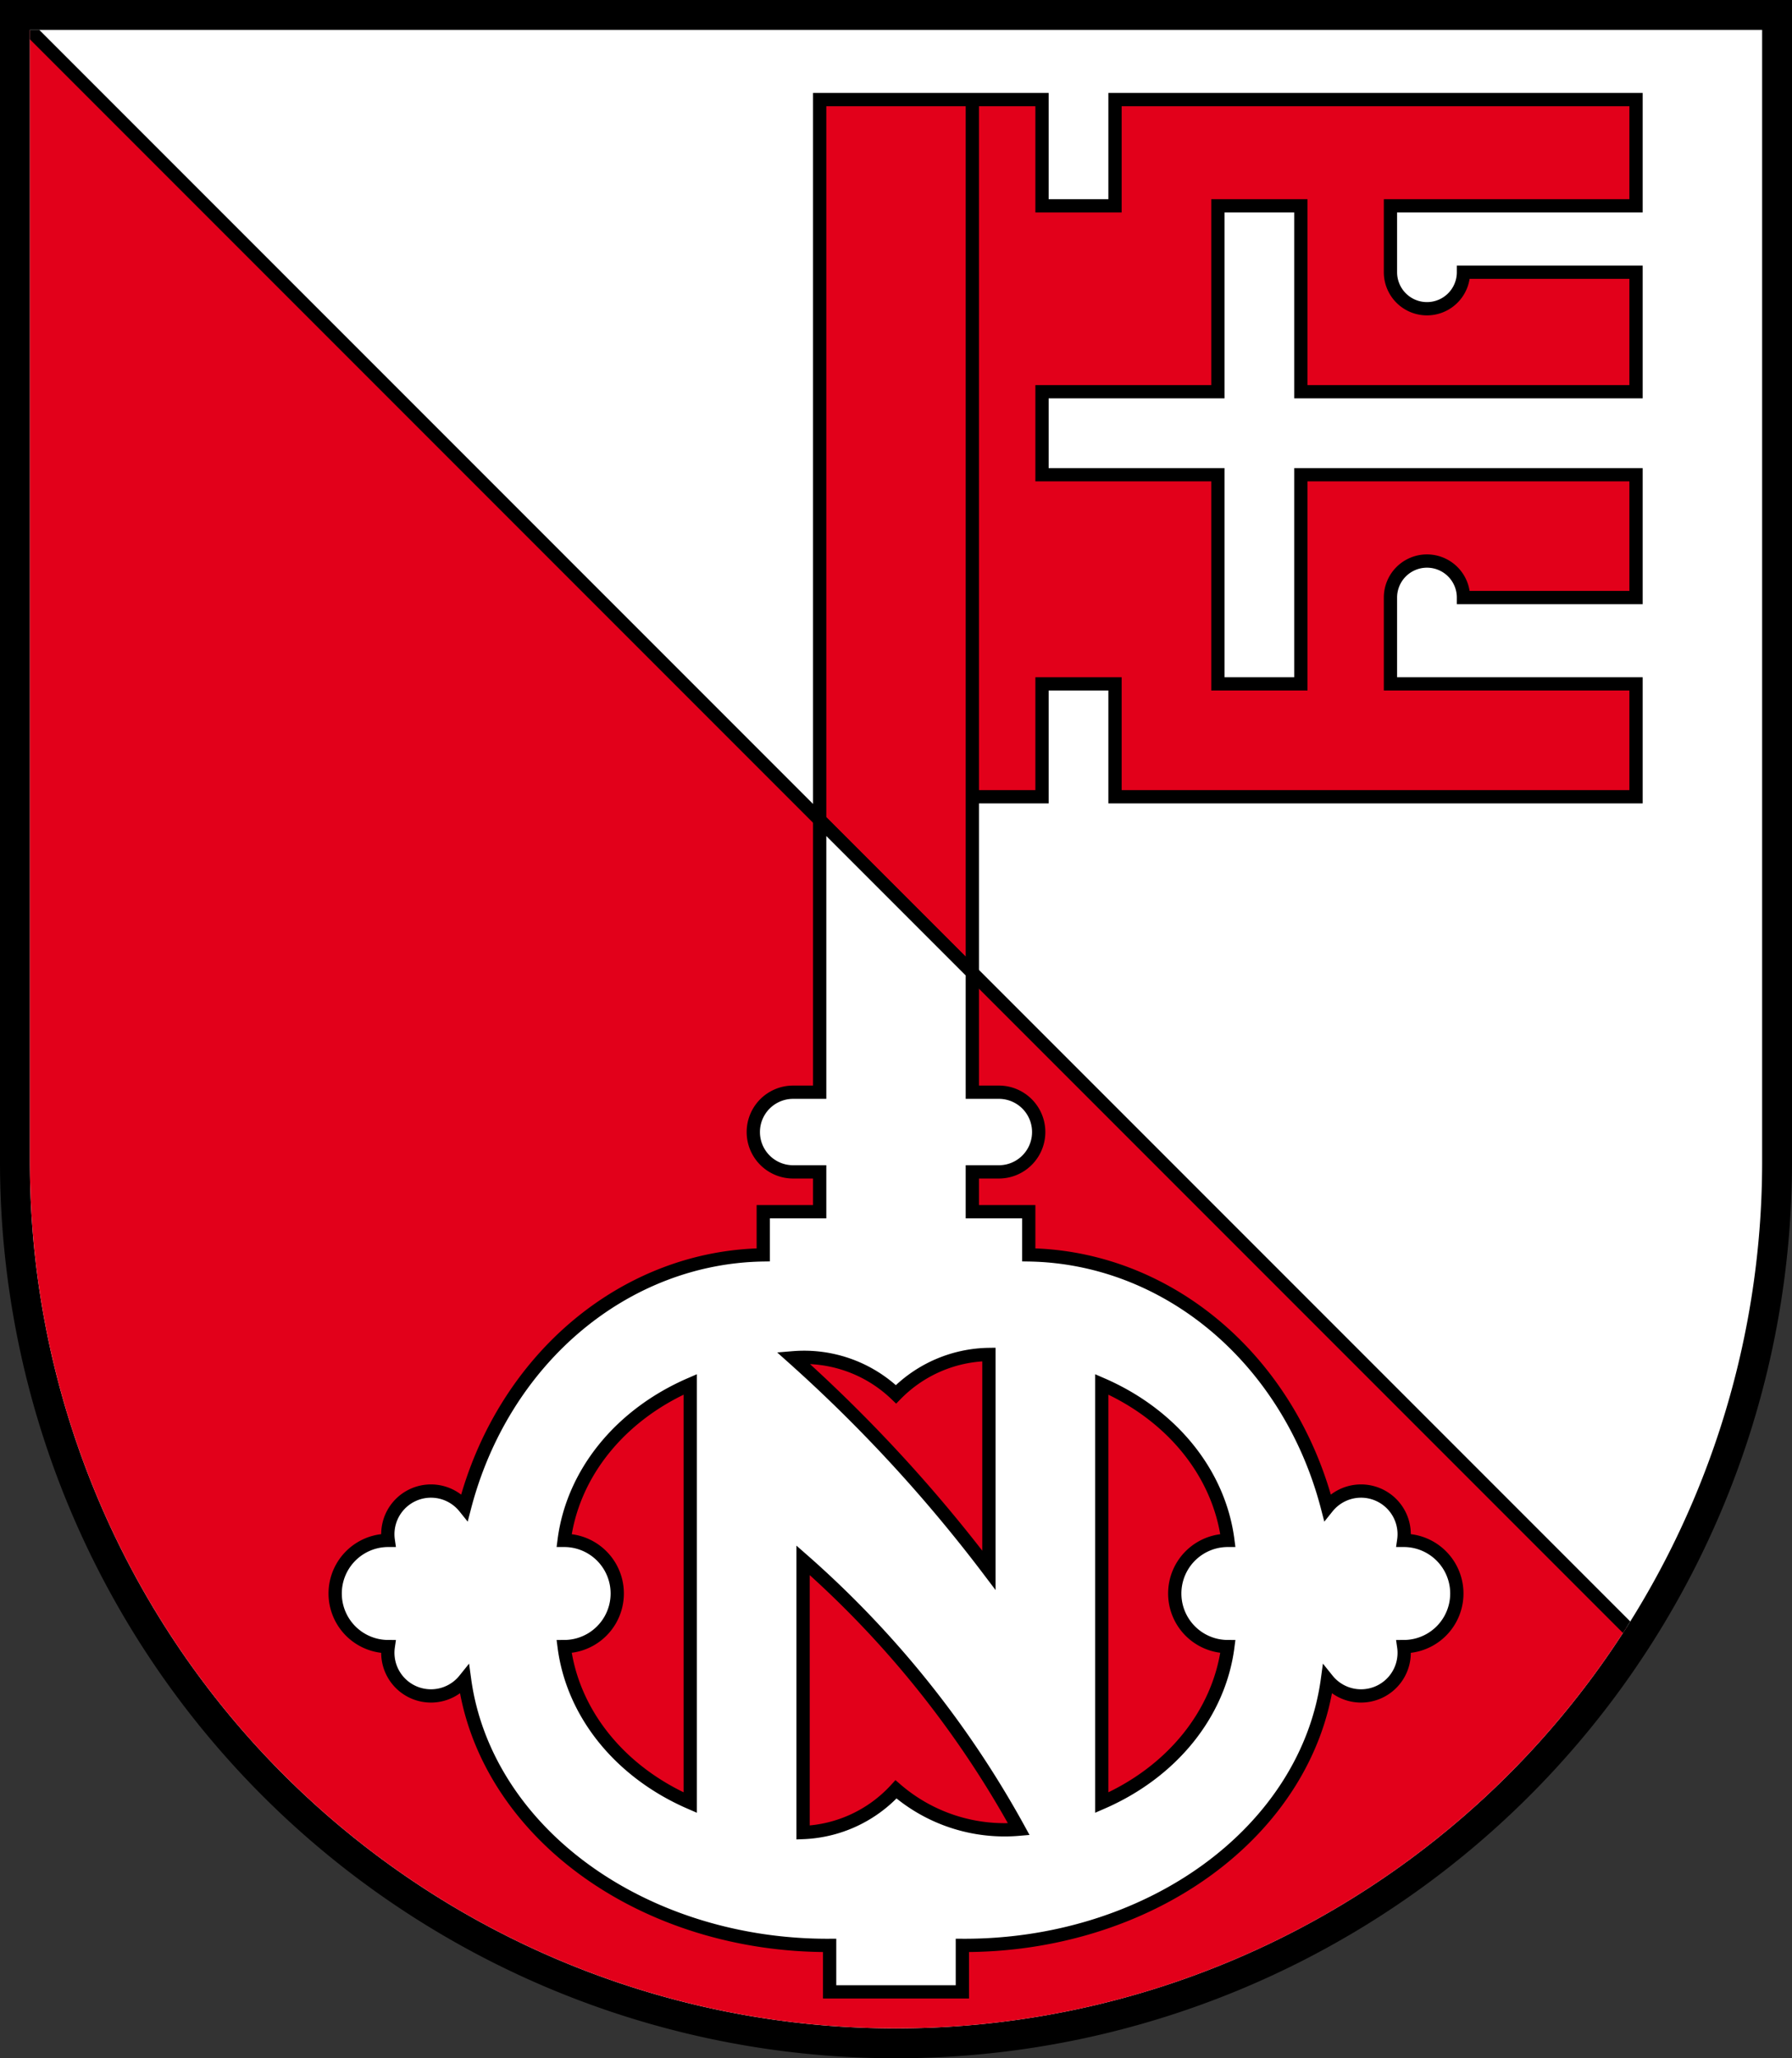 <?xml version="1.0" encoding="UTF-8" standalone="no"?>
<!DOCTYPE svg PUBLIC "-//W3C//DTD SVG 1.1//EN" "http://www.w3.org/Graphics/SVG/1.1/DTD/svg11.dtd">
<svg version="1.1" xmlns="http://www.w3.org/2000/svg" xmlns:xlink="http://www.w3.org/1999/xlink" width="540" height="620" viewBox="0,0 540,620">
  <rect x="0" y="0" width="540" height="620" fill="#333333" stroke="none"/>
  <title>Wappen von Niederdorf</title>
  <desc>Wappen der Schweizer Gemeinde Niederdorf, Kanton Baselland</desc>
  <defs>
    <clipPath id="cpSchild"> <path d="M 9,9 H 531 V 350 A 261,261 0 0,1 9,350 z"/> </clipPath>
  </defs>
  <path d="M 4.5,4.5 h 531 V 350 A 265.5,265.5 0 0,1 4.5,350 z" stroke="black" stroke-width="9" fill="white"/>
  <g stroke="black" stroke-width="4" fill="#e2001a" clip-path="url(#cpSchild)">
    <path d="M 0,0 V 620 H 620 z M 247,247 V 30 h 46 V 293 z M 293,30 h 21 V 62 h 22 V 30 H 493 V 62 H 419 v 20 a 11,11 0 0,0 22,0 h 52 v 36 H 392 V 62 H 367 v 56 H 314 v 25 h 53 v 63 h 25 V 143 H 493 v 37 H 441 a 11,11 0 0,0 -22,0 v 26 h 74 v 34 H 336 V 206 H 314 v 34 H 293 z"/>
    <path d="M 247,247 v 82 h -8 a 12,12 0 0,0 0,24 h 8 v 12 H 230 v 13 a 95,105 0 0,0 -90,76 13,13 0 0,0 -23,10 16,16 0 0,0 0,32 13,13 0 0,0 23,10 110,90 0 0,0 110,80 v 14 h 40 V 586 A 110,90 0 0,0 400,506 13,13 0 0,0 423,496 16,16 0 0,0 423,464 13,13 0 0,0 400,454 95,105 0 0,0 310,378 V 365 H 293 V 353 h 8 a 12,12 0 0,0 0,-24 h -8 V 293 z M 208,543 a 70,60 0 0,1 -38,-47 16,16 0 0,0 0,-32 70,60 0 0,1 38,-47 z M 332,417 a 70,60 0 0,1 38,47 16,16 0 0,0 0,32 70,60 0 0,1 -38,47 z M 242,470 a 300,300 0 0,1 65,81 50,50 0 0,1 -37,-12 40,40 0 0,1 -28,13 z M 298,473 a 450,450 0 0,0 -59,-64 40,40 0 0,1 31,11 40,40 0 0,1 28,-12 z" fill="white"/>
  </g>
</svg>